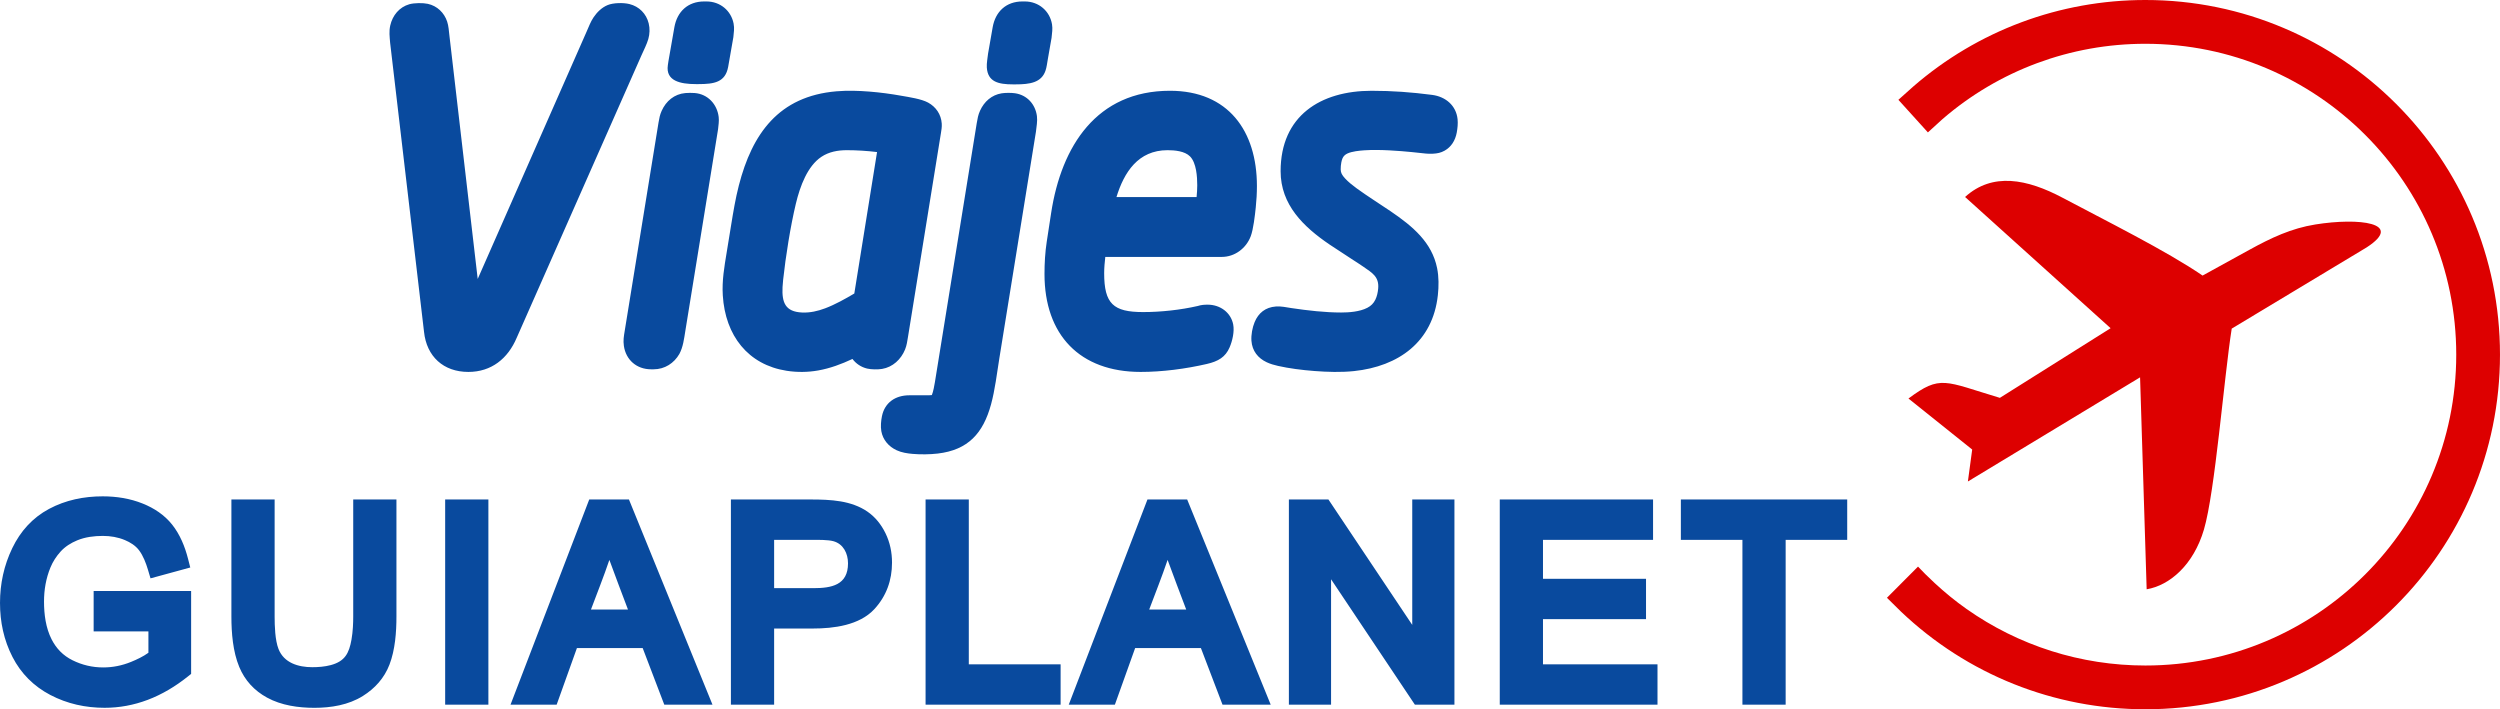 <?xml version="1.0" encoding="UTF-8"?>
<!DOCTYPE svg PUBLIC "-//W3C//DTD SVG 1.1//EN" "http://www.w3.org/Graphics/SVG/1.1/DTD/svg11.dtd">
<!-- Creator: CorelDRAW 2020 (64-Bit) -->
<svg xmlns="http://www.w3.org/2000/svg" xml:space="preserve" width="204.435mm" height="58mm" version="1.1" style="shape-rendering:geometricPrecision; text-rendering:geometricPrecision; image-rendering:optimizeQuality; fill-rule:evenodd; clip-rule:evenodd"
viewBox="0 0 3206.79 909.8"
 xmlns:xlink="http://www.w3.org/1999/xlink"
 xmlns:xodm="http://www.corel.com/coreldraw/odm/2003">
 <defs>
  <style type="text/css">
   <![CDATA[
    .fil0 {fill:#094A9E}
    .fil1 {fill:#DD0000}
   ]]>
  </style>
 </defs>
 <g id="Capa_x0020_1">
  <path class="fil0" d="M662.78 433.25c-11.26,26.69 -32.44,43.83 -62.02,43.83 -31.98,0 -53.54,-19.85 -56.86,-51.43l-43.49 -370.92c-0.59,-7.77 -1.58,-14.28 0.16,-22.02 2.93,-13.01 11.72,-23.64 24.5,-27.27 6.26,-1.77 17.49,-1.89 23.73,-0.51 11.98,2.64 21.01,11.4 24.8,22.85 1.83,5.54 2.18,11.95 2.86,17.77l36.3 312.28 139.58 -317.01c2.71,-6.11 5.23,-12.96 8.95,-18.48 4.59,-6.82 10.65,-12.72 18.12,-15.82 7.27,-3.01 20.14,-3.25 27.96,-1.32 12.42,3.06 21.66,12.34 24.71,24.76 1.64,6.66 1.39,13.5 -0.47,20.09 -1.87,6.63 -5.84,14.25 -8.66,20.64l-160.16 362.57zm277.88 -385.41l-6.65 38.01c-3.68,19.75 -17.96,22.03 -38.16,22.03l-3.09 0c-20.27,0 -39.07,-4.11 -36.1,-24.28l0.75 -5.09 7.61 -43.49c3.55,-20.28 17.49,-33.15 38.13,-33.15l3.09 0c17.66,0 31.49,11.88 34.73,28.21 1.25,6.32 0.32,11.45 -0.29,17.76zm-19.6 118.02l-41.93 258.36c-1.68,10.34 -2.89,20.91 -7.71,29.83 -6.75,11.73 -18.64,19.67 -33.07,19.67l-3.08 0c-18.91,0 -32.42,-12.33 -35,-29.92 -1.06,-7.2 -0.08,-12.35 1.05,-19.35l43.37 -267.23c0.98,-5.56 1.66,-9.7 4.01,-14.97 5.59,-12.57 16.21,-21.67 30.55,-22.89 3.54,-0.3 8.14,-0.31 11.74,-0.04 16.95,1.29 28.95,14.45 30.88,30.8 0.62,5.23 -0.29,10.51 -0.8,15.73zm285.78 5.52l-42.06 260.23c-0.99,5.8 -1.58,11.1 -3.81,16.61 -5.2,12.82 -15.84,22.72 -29.56,25.01 -5.37,0.89 -13.97,0.78 -19.1,-0.45 -7.75,-1.85 -14.29,-6.28 -18.86,-12.34 -14.08,6.62 -28.65,12.03 -43.85,14.74 -13.38,2.39 -27.15,2.53 -40.58,0.43 -49.4,-7.7 -78.72,-45.04 -81.89,-96.72 -1.17,-19.1 1.96,-36.5 5.01,-55.26l5.65 -34.68c2.81,-17.25 5.56,-34.15 9.94,-51.13 17.05,-66.22 51.09,-114.5 125.34,-120.71 13.98,-1.17 28.3,-0.73 42.27,0.38 13.72,1.09 27.59,2.97 41.12,5.39 9.81,1.75 25.41,3.99 34.06,8.74 9.92,5.44 16.64,14.97 17.45,26.88 0.31,4.51 -0.45,8.46 -1.13,12.9zm142.08 -123.23l-4.84 27.64c-0.83,4.71 -1.46,10.33 -2.99,14.82 -5.23,15.42 -20.07,17.62 -38.52,17.62l-3.09 0c-19.27,0 -32.43,-3.42 -33.67,-21.62 -0.36,-5.34 0.98,-12.37 1.6,-17.83l5.9 -33.77c3.55,-20.28 17.48,-33.15 38.12,-33.15l3.09 0c18.06,0 32.13,12.43 34.93,29.33 0.97,5.87 0.03,11.08 -0.55,16.95zm-153.62 458.61c1.84,-4.27 3.39,-13.26 3.92,-16.53l53.64 -332.1c1.05,-6.02 1.72,-10.52 4.31,-16.22 5.27,-11.59 14.84,-20.16 27.67,-22.21 4.59,-0.73 12.32,-0.78 17.07,-0.09 15.43,2.22 26.19,14.02 28.19,29.38 0.83,6.35 -0.59,13.64 -1.29,20.05l-46.91 290.43c-3.13,19.35 -5.54,40.51 -10.7,59.34 -10.11,36.87 -29.29,58.4 -68.39,62.98 -10.16,1.19 -21.95,1.3 -32.16,0.43 -6.96,-0.6 -14.12,-1.71 -20.5,-4.66 -10.21,-4.72 -17.74,-13.37 -19.69,-24.59 -1.02,-5.91 -0.36,-13.36 0.83,-19.16 3.54,-17.19 16.94,-26.76 35.15,-26.76l22.63 0c1.43,0 4.2,-0 6.24,-0.27zm222.47 -177.2c-0.79,6.99 -1.44,14.05 -1.44,20.84 0,39.24 11.73,49.9 49.92,49.9 22.88,0 47.7,-2.7 70.16,-7.81 4.04,-1.33 8.09,-1.69 12.63,-1.69 16.15,0 29.84,10.1 32.8,25.41 1.74,9.03 -0.99,21 -4.65,29.48 -5.34,12.34 -14.46,17.8 -29.23,21.2 -27.11,6.25 -57.02,10.19 -84.79,10.19 -77.97,0 -123.38,-47.36 -123.38,-125.56 0,-13.84 0.79,-27.88 2.89,-41.57l5.65 -36.88c13.15,-85.72 58.41,-156.64 152.38,-156.64 74.73,0 111.56,51.52 111.56,122.21 0,9.16 -0.54,18.36 -1.5,27.5 -1.08,10.25 -3.03,27.84 -6.43,36.86 -5.83,15.44 -20.35,26.56 -37.28,26.56l-149.27 0zm450.87 -159.7c-1.95,10.66 -7.34,18.74 -15.58,23.38 -4.9,2.75 -9.2,3.58 -14.75,3.91 -6.22,0.37 -11.89,-0.36 -18.63,-1.14 -2.82,-0.33 -5.68,-0.63 -8.56,-0.91 -16,-1.55 -41.19,-3.62 -60.98,-2.3 -6.31,0.42 -16.03,1.39 -21.82,4.12 -2.72,1.29 -5,3.19 -6.32,6.29 -0.66,1.57 -1.14,3.35 -1.48,5.17 -0.51,2.79 -0.88,6.2 -0.8,9.01 0.13,4.27 1.52,7.04 5.66,11.55 4.07,4.44 9.7,8.92 14.66,12.54 13.95,10.16 29.01,19.53 43.33,29.25 28.99,19.68 53.36,40.19 60.02,73.22 2.27,11.26 2.2,23.26 0.96,34.66 -6.52,60.06 -50.43,91.35 -107.53,97.39 -16.69,1.76 -33.97,1.18 -50.68,-0.08 -16.09,-1.22 -32.77,-3.38 -46.76,-6.54 -5.05,-1.14 -9.89,-2.51 -14.6,-4.72 -11.12,-5.22 -18.64,-14.45 -19.57,-27.61 -0.52,-7.41 1.22,-17 4.14,-23.95 4.87,-11.6 13.79,-18.98 27.16,-19.94 7.21,-0.51 13.11,1.01 20.07,2.04 20.76,3.1 43.21,5.67 63.68,5.67 9.74,0 23.82,-0.91 33.61,-6.04 4.75,-2.49 8.02,-5.67 10.37,-10.54 2.04,-4.22 3.06,-9.09 3.53,-13.83 1.53,-15.62 -7.85,-20.55 -19.11,-28.42 -5.48,-3.82 -10.6,-6.98 -12.99,-8.54l-30.01 -19.68 -0.18 -0.12c-33.33,-22.64 -62.84,-50.9 -62.84,-94.04 0,-71.12 51.18,-103.21 116.7,-103.21 26.78,0 51.1,1.83 77.54,5.25 17.47,2.26 30.96,13.68 32.77,31.26 0.56,5.49 -0.06,11.53 -1.04,16.91zm-772.81 206.66l29.17 -181.47c-13.02,-1.59 -26.34,-2.4 -38.78,-2.4 -11.52,0 -22.94,2.05 -32.66,8.55 -17.7,11.83 -27.26,37.24 -32.75,60.26 -6.83,28.64 -13.06,67.61 -16.26,97.36 -0.31,2.93 -0.63,6.13 -0.78,9.42 -0.93,19.76 3.42,31.68 25.14,32.64 10.07,0.45 20.08,-1.81 29.56,-5.4 12.91,-4.88 26.1,-12.33 37.36,-18.97zm336.27 -123.75l102.79 0c0.5,-5.12 0.83,-10.23 0.83,-15.25 0,-10.78 -1.08,-28.58 -9.22,-36.86 -6.8,-6.93 -19.82,-8.01 -28.88,-8.01 -37.77,0 -55.78,28.41 -65.52,60.12z"/>
  <path class="fil0" d="M190.37 837.32l0 -27.43 -70.26 0 0 -51.77 125.04 0 0 106.31 -4.47 3.55c-15.57,12.39 -32.71,22.77 -51.37,29.8 -17.72,6.69 -36.2,10.13 -55.14,10.13 -24.44,0 -47.93,-5.1 -69.62,-16.46 -21.21,-11.11 -37.59,-27.44 -48.53,-48.73 -11.11,-21.61 -16.03,-45.03 -16.03,-69.26 0,-24.63 5.08,-48.26 15.79,-70.44 10.42,-21.59 25.88,-38.87 47.12,-50.23 21.32,-11.41 44.76,-16.12 68.82,-16.12 17.57,0 35.02,2.7 51.37,9.28 14.65,5.9 27.86,14.58 37.75,27.04 10.06,12.68 16.33,28.11 20.32,43.68l2.89 11.28 -50.99 13.92 -3.3 -11.08c-2.51,-8.41 -6.1,-17.95 -11.46,-24.99 -4.57,-6.01 -11.18,-10.1 -18.05,-13 -9,-3.8 -18.61,-5.37 -28.35,-5.37 -11.11,0 -22.66,1.42 -32.98,5.72 -8.02,3.34 -15.45,7.95 -21.3,14.45 -5.42,6.02 -9.83,12.78 -12.91,20.28 -5.75,13.98 -8.26,28.71 -8.26,43.79 0,16.29 2.23,33.71 9.7,48.39 6.05,11.89 14.83,20.89 26.78,26.83 12.44,6.18 25.57,9.25 39.46,9.25 12.34,0 24.25,-2.44 35.68,-7.1 7.28,-2.97 15.62,-6.85 22.3,-11.74zm262.7 -196.63l55.45 0 0 150.18c0,20.04 -1.68,42.77 -8.93,61.63 -6.63,17.24 -18.61,30.56 -34.22,40.31 -18.46,11.53 -40.7,15.12 -62.14,15.12 -20.6,0 -42.27,-3.07 -60.58,-13.04 -16.47,-8.96 -28.59,-22.09 -35.78,-39.43 -8.13,-19.61 -10.05,-43.56 -10.05,-64.59l0 -150.18 55.45 0 0 150.12c0,12.12 0.53,30.28 4.99,41.7 6.99,17.89 25.55,23.31 43.24,23.31 7.2,0 15.93,-0.54 23.93,-2.72 17.98,-4.89 23.3,-15.05 26.43,-32.69 1.89,-10.65 2.22,-22.01 2.22,-29.6l0 -150.12zm117.94 263.22l0 -263.22 55.45 0 0 263.22 -55.45 0zm253.39 -72.6l-84.39 0 -25.99 72.6 -59.17 0 100.97 -263.22 50.94 0 107.16 263.22 -61.82 0 -27.71 -72.6zm168.59 -25.09l0 97.69 -55.45 0 0 -263.22 102.28 0c12.53,0 26.1,0.34 38.47,2.46 12.16,2.08 24.1,6.03 34.32,13.07 10.18,7.01 17.72,16.58 23.14,27.61 5.83,11.86 8.46,24.65 8.46,37.84 0,22.64 -7.22,42.9 -22.59,59.6 -19.21,20.86 -52.23,24.95 -79.02,24.95l-49.62 0zm249.71 45.93l117.77 0 0 51.77 -173.22 0 0 -263.22 55.45 0 0 211.45zm297.76 -20.84l-84.4 0 -25.99 72.6 -59.17 0 100.97 -263.22 50.94 0 107.16 263.22 -61.82 0 -27.71 -72.6zm271.06 -29.74l0 -160.87 54.11 0 0 263.22 -50.72 0 -107.53 -160.87 0 160.87 -54.11 0 0 -263.22 50.72 0 107.53 160.87zm167.7 -109.1l0 49.94 132.16 0 0 51.77 -132.16 0 0 57.97 146.88 0 0 51.77 -202.33 0 0 -263.22 196.64 0 0 51.77 -141.19 0zm255.82 0l-78.96 0 0 -51.77 213.37 0 0 51.77 -78.96 0 0 211.45 -55.45 0 0 -211.45zm-1477.02 89.42l47.5 0c-7.98,-21.21 -16.16,-42.41 -23.87,-63.71 -7.15,21.26 -15.76,42.65 -23.62,63.71zm234.96 -27.44l50.07 0c23.58,0 44.71,-3.89 44.71,-31.83 0,-12.64 -5.92,-24.95 -18.86,-28.45 -6.84,-1.85 -19.35,-1.71 -26.46,-1.71l-49.45 0 0 61.99zm481.11 27.44l47.49 0c-7.98,-21.21 -16.16,-42.41 -23.87,-63.71 -7.15,21.26 -15.76,42.65 -23.62,63.71z"/>
  <path class="fil1" d="M2454.15 110.99c82.89,-71.85 188.03,-110.99 297.73,-110.99 251.19,0 454.9,203.71 454.9,454.9 0,251.19 -203.71,454.9 -454.9,454.9 -116.98,0 -228.54,-44.53 -313.5,-125.31l-17.96 -17.71 39.85 -40.01c5.17,5.61 12.83,13.25 21.4,21.17 12.97,11.99 26.29,22.93 40.72,33.1 66.8,47.11 146.59,72.63 229.5,72.63 220.2,0 398.77,-178.56 398.77,-398.76 0,-220.19 -178.58,-398.75 -398.77,-398.75 -95.96,0 -187.92,34.15 -260.25,96.64l-18.7 17.03 -37.85 -41.8 19.06 -17.03z"/>
  <path class="fil1" d="M2825.27 353.49l59.85 -32.93c28.29,-15.56 53.93,-27.67 84.9,-32.64 55.62,-8.92 114.45,-2.24 65.86,29.34l-173.21 104.25c-9.86,62.4 -21.32,209.25 -35.66,257.81 -13.36,45.23 -43.79,71.55 -73.45,76.57l-8.45 -271.88 -220.87 133.61 5.52 -40.98 -81.74 -65.46c41.27,-30.66 46.04,-22.16 117.26,-0.85l142.02 -89.33 -186.66 -168.32c35.05,-31.93 79.57,-23.2 125.14,1.03 53.38,28.38 133.9,68.43 179.5,99.78z"/>
 </g>
</svg>
